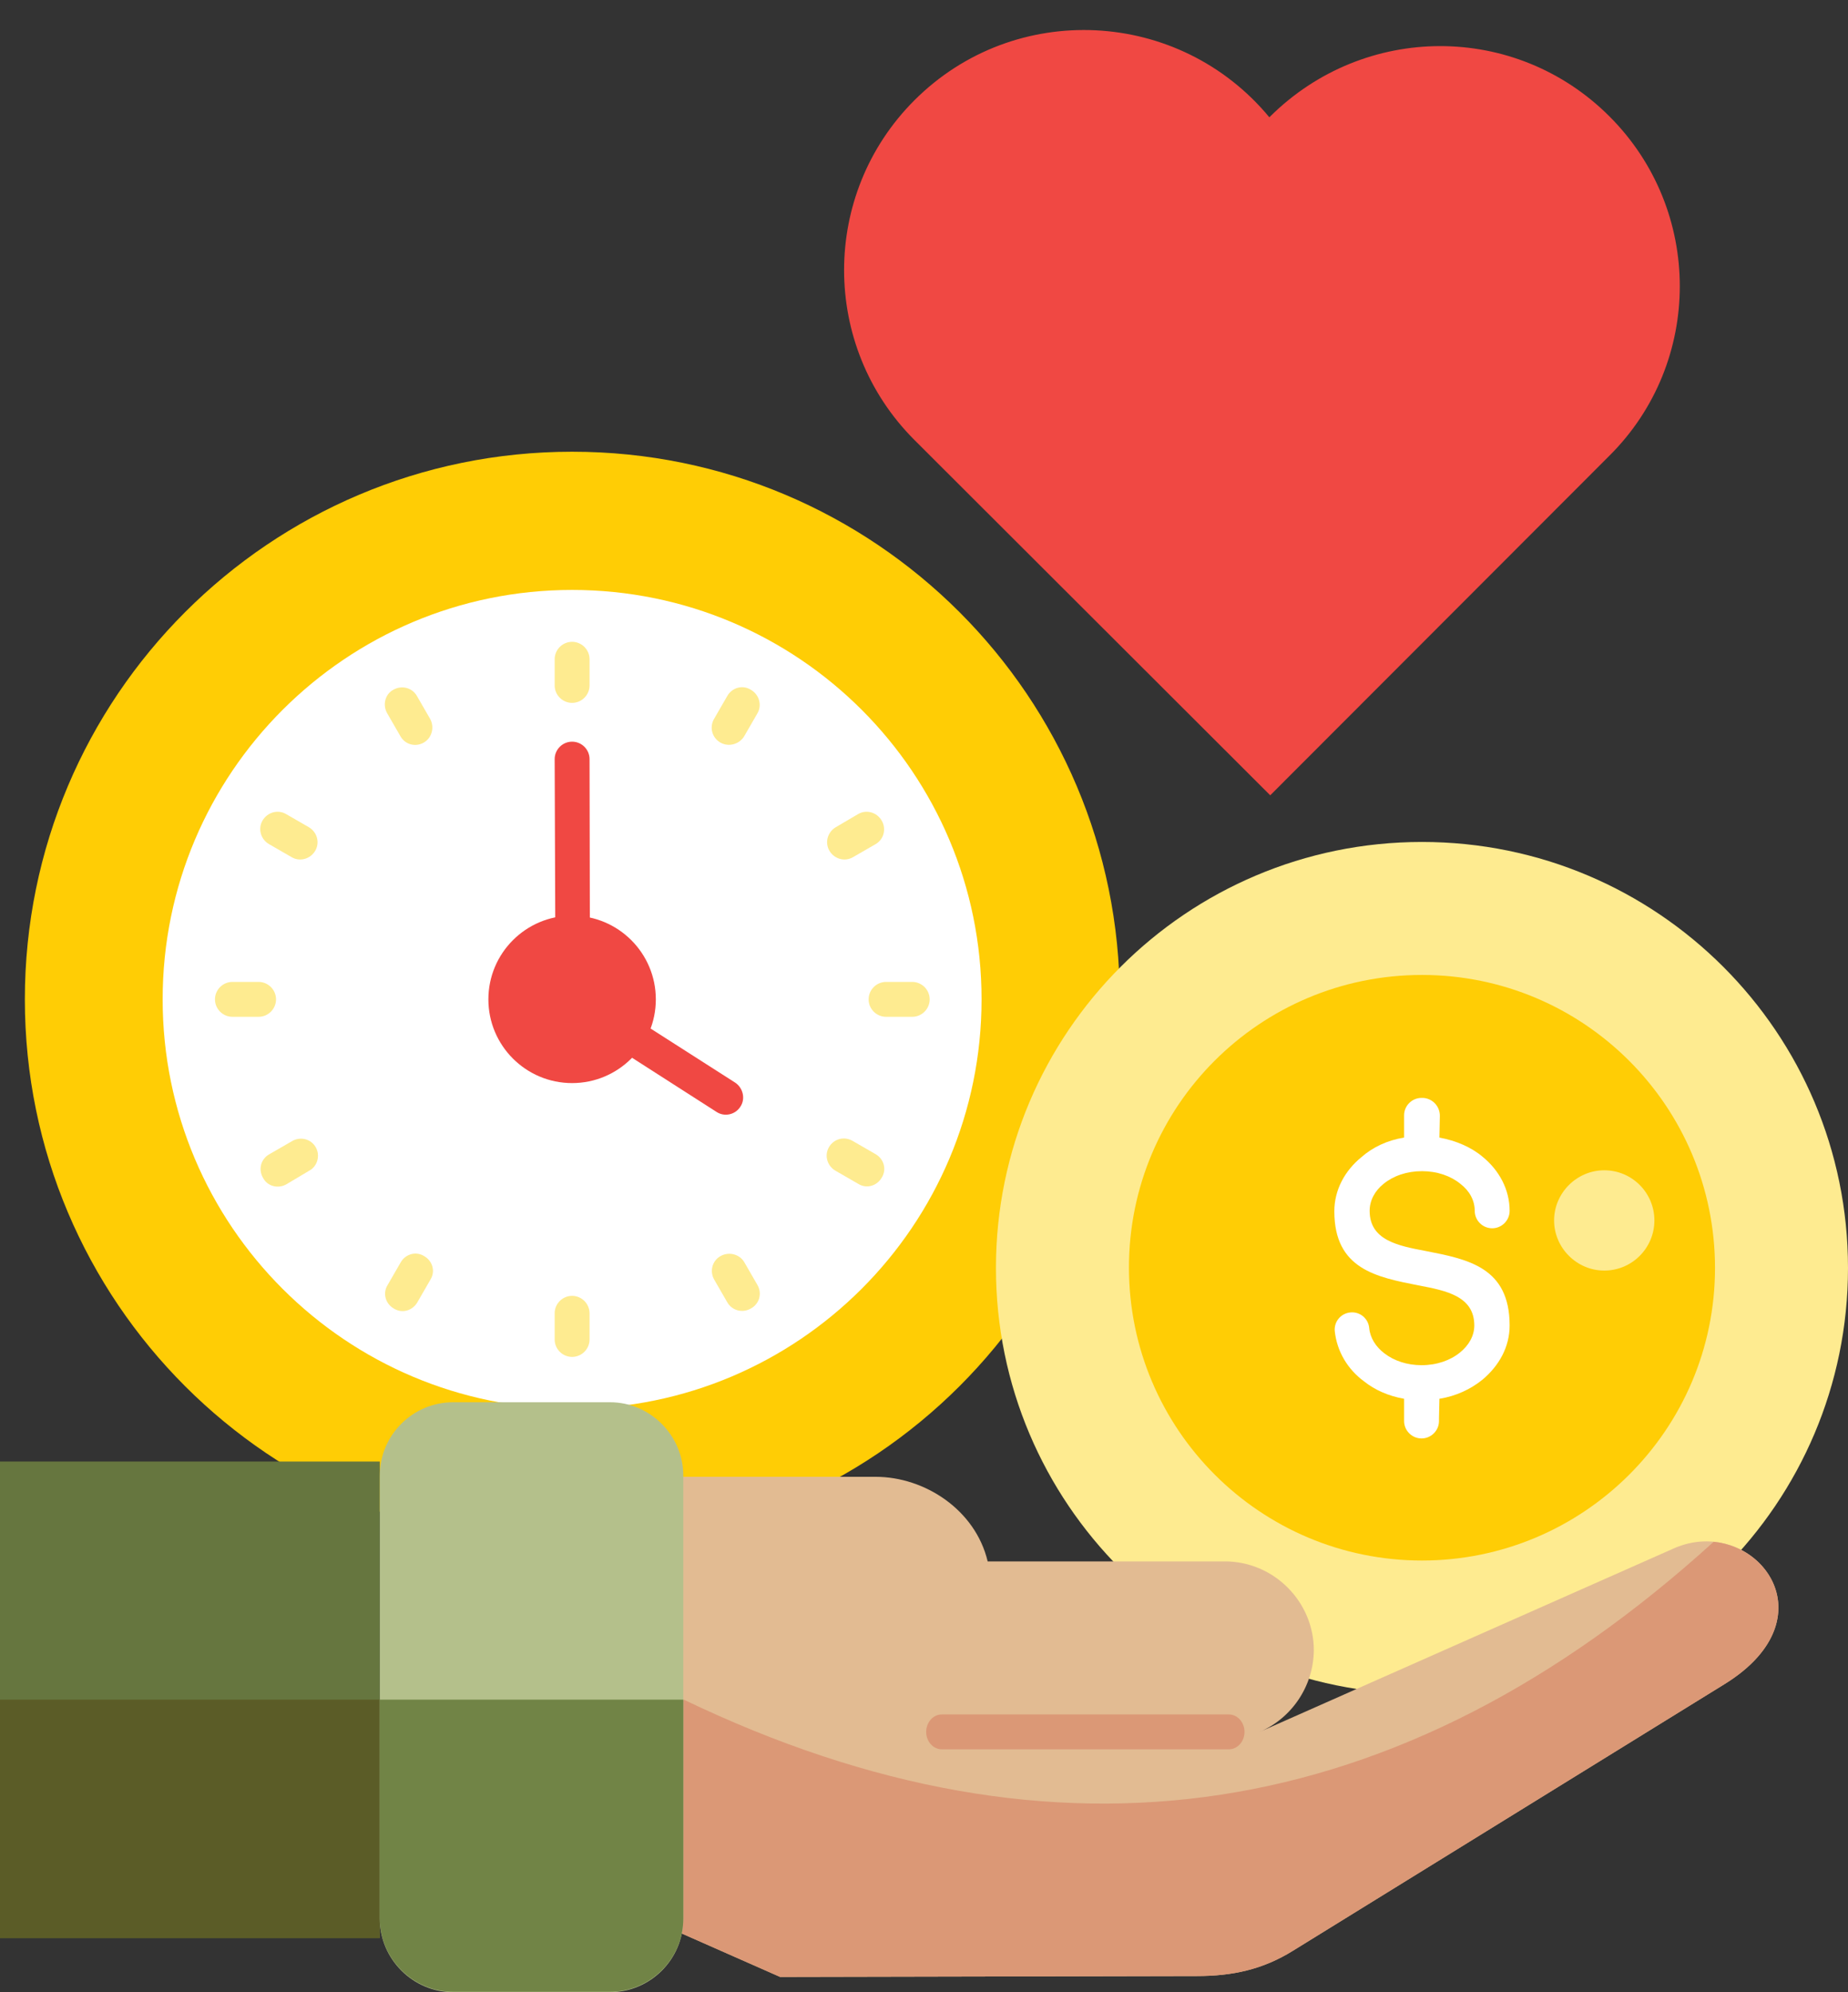 <?xml version="1.0" encoding="UTF-8"?>
<!DOCTYPE svg PUBLIC '-//W3C//DTD SVG 1.0//EN'
          'http://www.w3.org/TR/2001/REC-SVG-20010904/DTD/svg10.dtd'>
<svg height="456.9" preserveAspectRatio="xMidYMid meet" version="1.0" viewBox="44.1 24.1 423.8 456.9" width="423.8" xmlns="http://www.w3.org/2000/svg" xmlns:xlink="http://www.w3.org/1999/xlink" zoomAndPan="magnify"
><rect x="44.1" y="24.1" width="423.8" height="456.9" fill="#333333" stroke="none"/><g
  ><g id="change1_1"
    ><path clip-rule="evenodd" d="M175.3,127.7c69.4,0,125.6,56.2,125.6,125.6c0,69.3-56.2,125.5-125.6,125.5c-69.3,0-125.5-56.2-125.5-125.5 C49.8,183.9,106,127.7,175.3,127.7L175.3,127.7z" fill="#ffcd05" fill-rule="evenodd"
    /></g
    ><g id="change2_1"
    ><path clip-rule="evenodd" d="M175.3,159.4c51.9,0,93.9,42,93.9,93.9c0,51.8-42,93.9-93.9,93.9c-51.8,0-93.9-42-93.9-93.9 C81.4,201.4,123.5,159.4,175.3,159.4L175.3,159.4z" fill="#fff" fill-rule="evenodd"
    /></g
    ><g id="change3_1"
    ><path d="M171.3,175.3c0-2.2,1.8-4,4-4s4,1.8,4,4v6c0,2.2-1.8,4-4,4s-4-1.8-4-4V175.3z M244.9,288.8 c1.9,1.1,2.6,3.5,1.4,5.4c-1.1,1.9-3.5,2.6-5.4,1.4l-5.2-3c-1.9-1.1-2.6-3.5-1.5-5.4c1.1-1.9,3.5-2.6,5.5-1.4L244.9,288.8z M253.3,249.3c2.2,0,4,1.8,4,4c0,2.2-1.8,4-4,4h-6c-2.2,0-4-1.8-4-4c0-2.2,1.8-4,4-4H253.3z M240.9,210.8c1.9-1.1,4.3-0.4,5.4,1.5 c1.1,1.9,0.5,4.3-1.4,5.4l-5.2,3c-1.9,1.1-4.3,0.4-5.4-1.5c-1.1-1.9-0.4-4.3,1.5-5.4L240.9,210.8z M132.9,187.7 c-1.1-1.9-0.5-4.4,1.4-5.4c1.9-1.1,4.3-0.5,5.4,1.4l3,5.2c1.1,1.9,0.5,4.4-1.4,5.5c-1.9,1.1-4.3,0.5-5.4-1.5L132.9,187.7z M105.8,217.7c-1.9-1.1-2.6-3.5-1.5-5.4c1.1-1.9,3.5-2.6,5.4-1.5l5.2,3c1.9,1.1,2.6,3.5,1.5,5.4c-1.1,1.9-3.5,2.6-5.4,1.5 L105.8,217.7z M97.4,257.3c-2.2,0-4-1.8-4-4c0-2.2,1.8-4,4-4h6c2.2,0,4,1.8,4,4c0,2.2-1.8,4-4,4H97.4z M109.8,295.7 c-1.9,1.1-4.4,0.5-5.4-1.5c-1.1-1.9-0.5-4.3,1.5-5.4l5.2-3c1.9-1.1,4.3-0.5,5.4,1.4c1.1,1.9,0.4,4.4-1.5,5.4L109.8,295.7z M139.8,322.8c-1.1,1.9-3.5,2.6-5.4,1.4c-1.9-1.1-2.6-3.5-1.4-5.4l3-5.2c1.1-1.9,3.5-2.6,5.4-1.4c1.9,1.1,2.6,3.5,1.4,5.4 L139.8,322.8z M179.3,331.3c0,2.2-1.8,4-4,4s-4-1.8-4-4v-6c0-2.2,1.8-4,4-4s4,1.8,4,4V331.3z M217.8,318.8c1.1,1.9,0.5,4.3-1.5,5.4 c-1.9,1.1-4.3,0.5-5.4-1.4l-3-5.2c-1.1-1.9-0.5-4.3,1.4-5.4c1.9-1.1,4.4-0.5,5.5,1.4L217.8,318.8z M210.9,183.7 c1.1-1.9,3.5-2.6,5.4-1.4c1.9,1.1,2.6,3.5,1.5,5.4l-3,5.2c-1.1,1.9-3.6,2.6-5.5,1.5c-1.9-1.1-2.6-3.5-1.4-5.5L210.9,183.7z" fill="#feeb90"
    /></g
    ><g id="change4_1"
    ><path d="M171.3,198.2c0-2.2,1.8-4,4-4c2.2,0,4,1.8,4,4l0.1,52.9l33.3,21.3c1.8,1.2,2.4,3.7,1.2,5.5 c-1.2,1.9-3.7,2.4-5.5,1.2l-35.1-22.5l0,0c-1.1-0.7-1.8-2-1.8-3.3L171.3,198.2z" fill="#f04843"
    /></g
    ><g id="change4_2"
    ><path clip-rule="evenodd" d="M175.3,234.1c10.6,0,19.2,8.6,19.2,19.2c0,10.6-8.6,19.2-19.2,19.2s-19.2-8.6-19.2-19.2 C156.1,242.7,164.7,234.1,175.3,234.1L175.3,234.1z" fill="#f04843" fill-rule="evenodd"
    /></g
    ><g id="change3_2"
    ><path clip-rule="evenodd" d="M370.2,217.2c54,0,97.7,43.8,97.7,97.7s-43.8,97.7-97.7,97.7c-54,0-97.7-43.8-97.7-97.7 S316.2,217.2,370.2,217.2L370.2,217.2z" fill="#feeb90" fill-rule="evenodd"
    /></g
    ><g id="change1_2"
    ><path clip-rule="evenodd" d="M370.2,247.7c37.1,0,67.2,30.1,67.2,67.2S407.2,382,370.2,382c-37.1,0-67.2-30.1-67.2-67.2 S333.1,247.7,370.2,247.7L370.2,247.7z" fill="#ffcd05" fill-rule="evenodd"
    /></g
    ><g id="change2_2"
    ><path d="M366.1,285v-5.1c0-2.2,1.8-4,4-4h0.2l0,0h0.1c2.2,0.1,3.9,1.9,3.9,4.1l-0.1,5c3.8,0.7,7.3,2.2,9.9,4.4 c3.8,3.1,6.2,7.5,6.2,12.4c0,2.2-1.8,4-4,4s-4-1.8-4-4c0-2.4-1.2-4.6-3.3-6.2c-2.2-1.8-5.3-2.9-8.8-2.9c-3.5,0-6.6,1.1-8.8,2.9 c-2,1.6-3.2,3.8-3.2,6.2c0,6.7,6.4,8,12.8,9.2c9.7,1.9,19.3,3.7,19.3,17.1c0,4.9-2.4,9.2-6.2,12.4c-2.7,2.2-6.1,3.8-9.9,4.4 l-0.1,4.5v0.6c0,2.2-1.8,4-4,4s-4-1.8-4-4v-5.1c-3.5-0.6-6.7-2-9.2-4c-3.8-2.8-6.2-6.9-6.7-11.5c-0.2-2.2,1.4-4.1,3.6-4.3 c2.2-0.2,4.1,1.4,4.3,3.6c0.2,2.2,1.5,4.3,3.5,5.8c2.2,1.7,5.2,2.7,8.5,2.7c3.5,0,6.6-1.1,8.8-2.9c2-1.6,3.3-3.8,3.3-6.2 c0-6.7-6.4-8-12.8-9.2c-9.6-1.9-19.3-3.7-19.3-17c0-4.9,2.4-9.3,6.2-12.4C358.9,287.2,362.3,285.6,366.1,285L366.1,285z" fill="#fff"
    /></g
    ><g id="change3_3"
    ><path clip-rule="evenodd" d="M412,292.5c6.4,0,11.5,5.2,11.5,11.5s-5.1,11.5-11.5,11.5c-6.3,0-11.5-5.2-11.5-11.5S405.7,292.5,412,292.5 L412,292.5z" fill="#feeb90" fill-rule="evenodd"
    /></g
    ><g id="change5_1"
    ><path clip-rule="evenodd" d="M333,421.3l95-42.1c17.9-7.9,37.2,15.4,11.5,31.2l-98.9,61.1c-6.9,4.3-13.9,5.8-22,5.8l-95.6,0.2l-35.1-15.5 l1.2-45.7h-6.3v-53.5h62.1c11.3,0,22.9,7.6,25.7,19.4h54.4c11.2,0,20.4,9.2,20.4,20.4l0,0C345.3,411,340.2,418.2,333,421.3 L333,421.3z" fill="#e2bb92" fill-rule="evenodd"
    /></g
    ><g id="change6_1"
    ><path clip-rule="evenodd" d="M437.1,377.7c14.1,1.4,23.7,19.6,2.4,32.7l-98.9,61.1c-6.9,4.3-13.9,5.8-22,5.8l-95.6,0.2l-35.1-15.5 l0.8-28.9c3.7-6.2,7.7-12.6,12.2-19.2C286.4,455,365.2,443,437.1,377.7L437.1,377.7z" fill="#db9876" fill-rule="evenodd"
    /></g
    ><g id="change6_2"
    ><path d="M325.9,417.3c2,0,3.6,1.8,3.6,4s-1.6,4-3.6,4h-65.8c-2,0-3.6-1.8-3.6-4s1.6-4,3.6-4H325.9z" fill="#db9876"
    /></g
    ><g id="change7_1"
    ><path clip-rule="evenodd" d="M44.1 359.3H131.2V468.6H44.1z" fill="#66763f" fill-rule="evenodd"
    /></g
    ><g id="change8_1"
    ><path clip-rule="evenodd" d="M44.1 413.9H131.2V468.6H44.1z" fill="#5b5c27" fill-rule="evenodd"
    /></g
    ><g id="change9_1"
    ><path clip-rule="evenodd" d="M148,345.7H184c9.2,0,16.8,7.6,16.8,16.8v101.7c0,9.3-7.6,16.8-16.8,16.8H148c-9.2,0-16.8-7.6-16.8-16.8V362.5 C131.2,353.2,138.8,345.7,148,345.7L148,345.7z" fill="#b4c08b" fill-rule="evenodd"
    /></g
    ><g id="change10_1"
    ><path clip-rule="evenodd" d="M200.8,413.9v50.2c0,9.3-7.6,16.8-16.8,16.8H148c-9.2,0-16.8-7.6-16.8-16.8v-50.2H200.8z" fill="#718446" fill-rule="evenodd"
    /></g
    ><g id="change4_3"
    ><path clip-rule="evenodd" d="M335.2,51L335.2,51c0.1-0.1,0.1-0.1,0.2-0.2c21.6-21.4,56.2-21.6,77.8,0c21.5,21.5,21.5,56.4,0,77.8 l-77.8,77.9l-0.2-0.2v0L253.8,125c-21.5-21.5-21.5-56.4,0-77.9C276.8,24.1,314.5,26,335.2,51L335.2,51z" fill="#f04843" fill-rule="evenodd"
    /></g
  ></g
></svg
>
